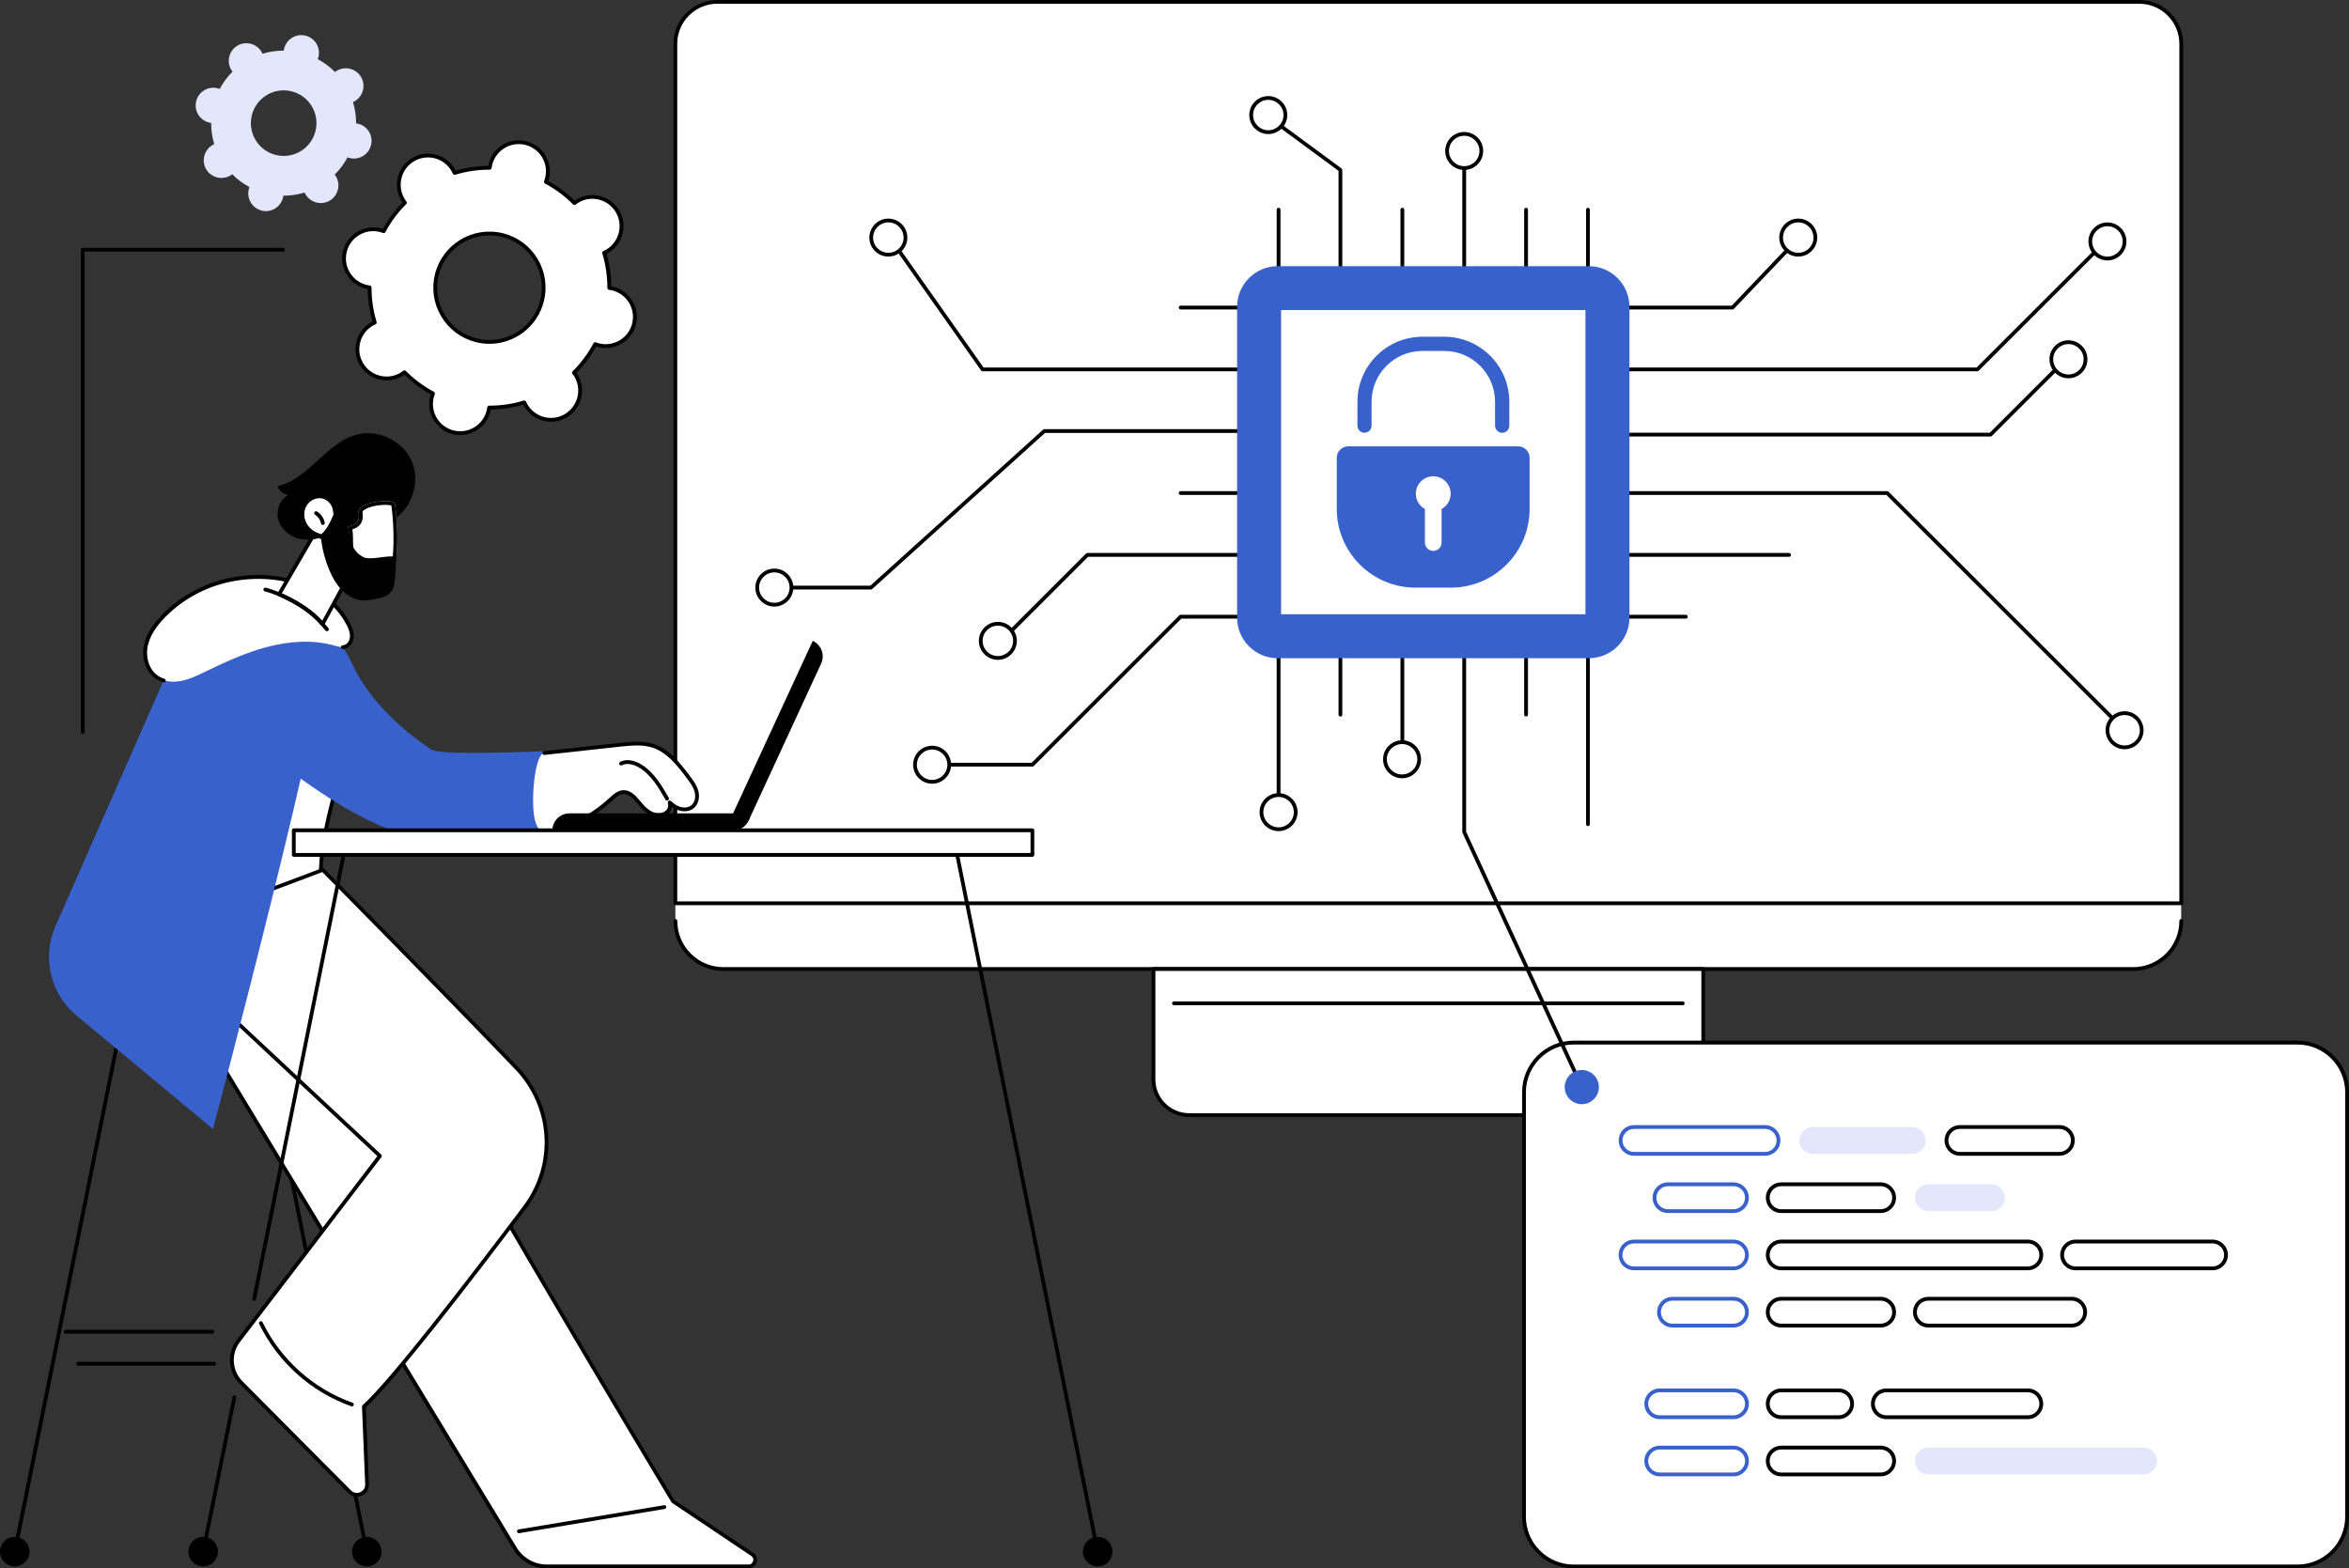 <?xml version="1.0" encoding="UTF-8"?><svg id="uuid-22563257-7731-4071-8afd-3c6a2247d556" xmlns="http://www.w3.org/2000/svg" xmlns:xlink="http://www.w3.org/1999/xlink" viewBox="0 0 421.91 281.72"><rect x="0" y="0" width="421.91" height="281.72" fill="#333333" stroke="none"/><defs><clipPath id="uuid-33abf51f-dae6-41fe-bc8f-64213bd81247"><rect width="421.91" height="281.72" fill="none" stroke-width="0"/></clipPath></defs><g id="uuid-9223286e-a702-45a5-bd42-a1116daa6a7e"><g clip-path="url(#uuid-33abf51f-dae6-41fe-bc8f-64213bd81247)"><path d="m81.39,77.65c2.81.71,5.66-1,6.36-3.8.05-.21.09-.42.11-.63,2.17,0,4.29-.31,6.31-.93.09.19.18.38.29.57,1.49,2.49,4.7,3.3,7.19,1.81,2.48-1.49,3.3-4.71,1.81-7.19-.11-.18-.23-.36-.36-.52,1.5-1.49,2.79-3.21,3.81-5.12.2.08.4.14.61.2,2.81.71,5.66-1,6.36-3.81.71-2.81-1-5.66-3.8-6.37-.21-.05-.42-.09-.63-.11,0-2.17-.31-4.3-.93-6.32.19-.09.38-.18.57-.29,2.49-1.49,3.3-4.71,1.81-7.19s-4.7-3.3-7.19-1.81c-.19.11-.36.23-.53.36-1.49-1.5-3.21-2.79-5.12-3.81.07-.2.14-.4.2-.61.71-2.81-.99-5.66-3.8-6.37-2.81-.71-5.66,1-6.36,3.81-.05.21-.09.42-.11.63-2.17,0-4.29.31-6.31.93-.09-.19-.18-.38-.29-.57-1.49-2.49-4.7-3.3-7.19-1.81-2.49,1.49-3.3,4.71-1.81,7.19.11.18.23.36.36.52-1.5,1.49-2.79,3.21-3.81,5.12-.2-.08-.4-.14-.61-.2-2.81-.71-5.66,1-6.37,3.81-.71,2.81,1,5.66,3.8,6.37.21.05.42.09.63.11,0,2.17.31,4.29.93,6.32-.19.08-.38.18-.57.29-2.49,1.49-3.3,4.71-1.81,7.19,1.49,2.49,4.7,3.3,7.19,1.81.18-.11.36-.23.52-.36,1.49,1.5,3.21,2.79,5.12,3.81-.07.2-.14.4-.2.61-.71,2.81,1,5.66,3.8,6.36m4.16-16.52c-5.21-1.31-8.38-6.61-7.06-11.82,1.31-5.22,6.61-8.38,11.82-7.07,5.21,1.31,8.38,6.61,7.06,11.82-1.31,5.22-6.6,8.38-11.82,7.07" fill="#fff" stroke-width="0"/><path d="m82.68,78.15c-.46,0-.92-.06-1.37-.17-1.45-.36-2.66-1.27-3.43-2.55-.76-1.28-.99-2.78-.62-4.23.03-.12.07-.24.11-.36-1.73-.95-3.32-2.14-4.74-3.52-.11.08-.21.15-.32.21-1.28.76-2.78.98-4.23.62-1.45-.36-2.66-1.27-3.43-2.55-1.58-2.64-.71-6.08,1.93-7.66.1-.06.21-.12.33-.18-.55-1.9-.84-3.86-.86-5.84-.13-.02-.26-.05-.37-.08-1.45-.36-2.66-1.27-3.43-2.55s-.99-2.78-.62-4.23c.75-2.99,3.79-4.8,6.78-4.05.12.03.24.07.36.11.96-1.73,2.14-3.33,3.52-4.74-.08-.11-.15-.21-.21-.32-1.58-2.64-.71-6.08,1.93-7.66,1.28-.77,2.78-.99,4.23-.62,1.45.36,2.66,1.27,3.43,2.55.06.1.12.21.18.33,1.9-.55,3.86-.84,5.84-.86.02-.13.05-.25.08-.37.75-2.99,3.79-4.8,6.77-4.05,1.45.36,2.66,1.27,3.43,2.55.76,1.28.99,2.78.62,4.23-.03.12-.07.24-.11.36,1.74.95,3.33,2.14,4.74,3.52.11-.08.21-.15.32-.21,1.28-.76,2.78-.99,4.23-.62,1.45.36,2.66,1.27,3.43,2.55,1.58,2.64.71,6.08-1.93,7.66-.1.06-.21.12-.33.18.55,1.9.84,3.86.86,5.84.13.02.25.05.37.08,2.98.75,4.8,3.79,4.05,6.78-.75,2.99-3.79,4.8-6.78,4.05-.12-.03-.24-.07-.37-.11-.95,1.74-2.14,3.33-3.52,4.74.08.11.15.21.21.32,1.58,2.64.71,6.08-1.93,7.66-1.28.77-2.78.99-4.23.62-1.45-.36-2.66-1.27-3.43-2.55-.06-.1-.12-.21-.18-.33-1.9.55-3.86.84-5.84.86-.02.13-.05.26-.08.37-.36,1.45-1.27,2.66-2.55,3.43-.88.52-1.86.79-2.85.79m-10.02-11.62c.09,0,.17.03.24.1,1.48,1.49,3.18,2.75,5.04,3.75.15.08.22.26.16.42-.08.21-.14.39-.18.57-.32,1.27-.13,2.59.54,3.71.67,1.12,1.74,1.92,3.01,2.24,1.27.32,2.59.13,3.71-.55,1.12-.67,1.92-1.74,2.24-3.01.04-.18.08-.36.11-.59.02-.17.16-.3.34-.3h.07c2.08,0,4.15-.31,6.14-.91.16-.05.34.03.41.19.09.2.18.38.27.53.67,1.12,1.74,1.92,3.01,2.24,1.27.32,2.59.13,3.71-.55,2.32-1.39,3.08-4.41,1.69-6.73-.09-.15-.2-.32-.34-.49-.1-.13-.09-.33.03-.45,1.49-1.48,2.75-3.18,3.75-5.04.08-.15.26-.22.42-.16.21.08.39.14.57.18,2.62.66,5.29-.94,5.95-3.56.66-2.62-.94-5.29-3.56-5.95-.17-.04-.37-.08-.59-.11-.17-.02-.3-.17-.3-.34,0-2.11-.3-4.2-.91-6.21-.05-.16.03-.34.19-.41.2-.09.38-.18.53-.27,2.32-1.39,3.08-4.41,1.69-6.73-.67-1.12-1.74-1.92-3.01-2.24-1.27-.32-2.59-.13-3.71.55-.15.09-.31.2-.49.34-.13.11-.33.09-.45-.03-1.48-1.49-3.18-2.76-5.04-3.75-.15-.08-.22-.26-.16-.42.08-.21.14-.39.18-.57.32-1.27.13-2.59-.54-3.71-.67-1.12-1.74-1.92-3.01-2.24-2.62-.66-5.29.94-5.95,3.56-.04.17-.08.37-.11.59-.02.17-.17.3-.34.3-.03,0-.05,0-.07,0-2.09,0-4.15.31-6.14.91-.17.05-.34-.03-.41-.19-.09-.21-.18-.38-.27-.53-.67-1.12-1.74-1.92-3.01-2.24-1.27-.32-2.59-.12-3.71.55-2.32,1.39-3.08,4.41-1.69,6.73.09.15.2.32.34.49.1.14.09.33-.03.45-1.49,1.48-2.76,3.18-3.75,5.04-.08.15-.26.22-.42.16-.21-.08-.39-.14-.57-.18-2.62-.66-5.29.94-5.95,3.56-.32,1.27-.13,2.59.55,3.71.67,1.12,1.74,1.92,3.01,2.24.17.04.37.08.59.11.17.02.3.17.3.34,0,2.11.3,4.2.91,6.21.05.16-.03.34-.19.41-.2.09-.38.18-.53.27-2.32,1.39-3.08,4.41-1.69,6.73.67,1.12,1.74,1.92,3.01,2.24,1.27.32,2.59.13,3.71-.55.16-.09.31-.2.49-.34.06-.05.13-.07.21-.07m15.26-4.77c-.81,0-1.64-.1-2.46-.31-2.61-.66-4.81-2.29-6.19-4.6-1.38-2.31-1.78-5.02-1.12-7.63,1.36-5.39,6.84-8.67,12.23-7.31,2.61.66,4.81,2.29,6.19,4.6,1.38,2.31,1.78,5.02,1.12,7.63-1.15,4.57-5.26,7.62-9.77,7.62m-2.29-.96c5.03,1.27,10.14-1.8,11.41-6.82.61-2.43.24-4.96-1.05-7.12-1.29-2.15-3.34-3.68-5.77-4.29-5.03-1.27-10.14,1.79-11.41,6.82-.61,2.43-.24,4.96,1.05,7.12,1.29,2.15,3.34,3.68,5.77,4.29" stroke-width="0"/><path d="m46.97,37.83c1.7.43,3.42-.6,3.85-2.3.03-.13.05-.25.07-.38,1.31,0,2.6-.19,3.82-.56.05.12.11.23.18.34.9,1.5,2.85,1.99,4.35,1.1,1.5-.9,1.99-2.85,1.1-4.35-.07-.11-.14-.22-.22-.32.91-.9,1.69-1.94,2.3-3.1.12.05.24.09.37.12,1.7.43,3.42-.6,3.85-2.3.43-1.7-.6-3.42-2.3-3.85-.13-.03-.25-.05-.38-.07,0-1.31-.19-2.6-.56-3.82.12-.05.23-.11.34-.18,1.5-.9,1.99-2.85,1.1-4.35-.9-1.5-2.85-1.99-4.35-1.1-.11.07-.22.14-.32.22-.9-.91-1.94-1.69-3.1-2.3.05-.12.09-.24.12-.37.43-1.7-.6-3.42-2.3-3.85-1.7-.43-3.42.6-3.85,2.3-.03.13-.05.25-.07.38-1.31,0-2.6.19-3.82.56-.05-.12-.11-.23-.17-.34-.9-1.5-2.85-1.99-4.35-1.1-1.5.9-1.99,2.85-1.09,4.35.07.11.14.22.22.32-.91.9-1.69,1.94-2.3,3.1-.12-.05-.24-.09-.37-.12-1.7-.43-3.42.6-3.85,2.3-.43,1.7.6,3.42,2.3,3.85.13.03.25.05.38.07,0,1.31.19,2.6.56,3.82-.12.05-.23.11-.34.17-1.5.9-1.99,2.85-1.1,4.35.9,1.5,2.85,1.99,4.35,1.1.11-.07.22-.14.32-.22.9.91,1.94,1.69,3.1,2.3-.05.12-.09.24-.12.37-.43,1.7.6,3.42,2.3,3.85m2.52-9.99c-3.15-.79-5.07-3.99-4.27-7.15.79-3.15,4-5.07,7.15-4.27,3.15.79,5.07,4,4.27,7.15-.79,3.15-3.99,5.07-7.15,4.27" fill="#e2e7fc" stroke-width="0"/><path d="m391.78,165.43c0,4.77-3.85,8.64-8.61,8.64h-253.25c-4.75,0-8.61-3.87-8.61-8.64v-3.17l6.37-3.33h262l2.09,3.33v3.17Z" fill="#fff" stroke-width="0"/><path d="m383.17,174.41h-253.25c-4.93,0-8.95-4.03-8.95-8.98,0-.19.15-.34.34-.34s.34.15.34.34c0,4.58,3.71,8.3,8.27,8.3h253.25c4.56,0,8.27-3.72,8.27-8.3,0-.19.15-.34.34-.34s.34.15.34.34c0,4.95-4.01,8.98-8.95,8.98" stroke-width="0"/><path d="m213.57,200.3h85.95c3.53,0,6.39-2.86,6.39-6.39v-19.84h-98.74v19.84c0,3.53,2.86,6.39,6.39,6.39" fill="#fff" stroke-width="0"/><path d="m299.52,200.64h-85.95c-3.71,0-6.73-3.02-6.73-6.73v-19.84c0-.19.15-.34.34-.34h98.74c.19,0,.34.15.34.34v19.84c0,3.71-3.02,6.73-6.73,6.73m-92.01-26.23v19.5c0,3.34,2.72,6.06,6.06,6.06h85.95c3.34,0,6.06-2.72,6.06-6.06v-19.5h-98.06Z" stroke-width="0"/><path d="m302.24,180.57h-91.38c-.19,0-.34-.15-.34-.34s.15-.34.34-.34h91.38c.19,0,.34.15.34.34s-.15.34-.34.34" stroke-width="0"/><path d="m121.31,162.26h270.47V7.88c0-4.17-3.38-7.55-7.55-7.55h-255.38c-4.17,0-7.54,3.38-7.54,7.55v154.38Z" fill="#fff" stroke-width="0"/><path d="m391.78,162.6H121.31c-.19,0-.34-.15-.34-.34V7.88C120.97,3.54,124.51,0,128.86,0h255.38c4.35,0,7.88,3.54,7.88,7.88v154.38c0,.19-.15.34-.34.34m-270.13-.68h269.79V7.88c0-3.97-3.23-7.21-7.21-7.21h-255.38c-3.97,0-7.21,3.23-7.21,7.21v154.04Z" stroke-width="0"/><path d="m412.64,281.38h-129.98c-4.93,0-8.93-4-8.93-8.93v-76.24c0-4.93,4-8.93,8.93-8.93h129.98c4.93,0,8.93,4,8.93,8.93v76.24c0,4.93-4,8.93-8.93,8.93" fill="#fff" stroke-width="0"/><path d="m412.64,281.72h-129.98c-5.11,0-9.27-4.16-9.27-9.27v-76.24c0-5.11,4.16-9.27,9.27-9.27h129.98c5.11,0,9.27,4.16,9.27,9.27v76.24c0,5.11-4.16,9.27-9.27,9.27m-129.98-94.09c-4.74,0-8.59,3.85-8.59,8.59v76.24c0,4.74,3.85,8.59,8.59,8.59h129.98c4.74,0,8.59-3.85,8.59-8.59v-76.24c0-4.74-3.85-8.59-8.59-8.59h-129.98Z" stroke-width="0"/><path d="m317.03,207.61h-23.54c-1.52,0-2.75-1.23-2.75-2.75s1.23-2.75,2.75-2.75h23.54c1.51,0,2.75,1.23,2.75,2.75s-1.23,2.75-2.75,2.75m-23.54-4.82c-1.14,0-2.07.93-2.07,2.07s.93,2.07,2.07,2.07h23.54c1.14,0,2.07-.93,2.07-2.07s-.93-2.07-2.07-2.07h-23.54Z" fill="#3961cc" stroke-width="0"/><path d="m311.36,217.9h-11.78c-1.52,0-2.75-1.23-2.75-2.75s1.23-2.75,2.75-2.75h11.78c1.52,0,2.75,1.23,2.75,2.75s-1.23,2.75-2.75,2.75m-11.78-4.82c-1.14,0-2.07.93-2.07,2.07s.93,2.07,2.07,2.07h11.78c1.14,0,2.07-.93,2.07-2.07s-.93-2.07-2.07-2.07h-11.78Z" fill="#3961cc" stroke-width="0"/><path d="m311.36,228.18h-17.88c-1.52,0-2.75-1.23-2.75-2.75s1.23-2.75,2.75-2.75h17.88c1.52,0,2.75,1.23,2.75,2.75s-1.23,2.75-2.75,2.75m-17.88-4.82c-1.14,0-2.07.93-2.07,2.07s.93,2.07,2.07,2.07h17.88c1.14,0,2.07-.93,2.07-2.07s-.93-2.07-2.07-2.07h-17.88Z" fill="#3961cc" stroke-width="0"/><path d="m311.36,238.46h-10.97c-1.52,0-2.75-1.23-2.75-2.75s1.23-2.75,2.75-2.75h10.97c1.52,0,2.75,1.23,2.75,2.75s-1.23,2.75-2.75,2.75m-10.97-4.82c-1.14,0-2.07.93-2.07,2.07s.93,2.07,2.07,2.07h10.97c1.14,0,2.07-.93,2.07-2.07s-.93-2.07-2.07-2.07h-10.97Z" fill="#3961cc" stroke-width="0"/><path d="m311.37,254.92h-13.27c-1.52,0-2.75-1.23-2.75-2.75s1.23-2.75,2.75-2.75h13.27c1.52,0,2.75,1.23,2.75,2.75s-1.23,2.75-2.75,2.75m-13.27-4.82c-1.14,0-2.07.93-2.07,2.07s.93,2.07,2.07,2.07h13.27c1.14,0,2.07-.93,2.07-2.07s-.93-2.07-2.07-2.07h-13.27Z" fill="#3961cc" stroke-width="0"/><path d="m311.37,265.2h-13.27c-1.52,0-2.75-1.23-2.75-2.75s1.23-2.75,2.75-2.75h13.27c1.52,0,2.75,1.23,2.75,2.75s-1.23,2.75-2.75,2.75m-13.27-4.82c-1.14,0-2.07.93-2.07,2.07s.93,2.07,2.07,2.07h13.27c1.14,0,2.07-.93,2.07-2.07s-.93-2.07-2.07-2.07h-13.27Z" fill="#3961cc" stroke-width="0"/><path d="m325.58,207.28h17.88c1.33,0,2.41-1.08,2.41-2.41s-1.08-2.41-2.41-2.41h-17.88c-1.33,0-2.41,1.08-2.41,2.41s1.08,2.41,2.41,2.41" fill="#e2e7fc" stroke-width="0"/><path d="m319.92,217.56h17.88c1.33,0,2.41-1.08,2.41-2.41s-1.08-2.41-2.41-2.41h-17.88c-1.33,0-2.41,1.08-2.41,2.41s1.08,2.41,2.41,2.41" fill="#fff" stroke-width="0"/><path d="m337.8,217.9h-17.88c-1.52,0-2.75-1.23-2.75-2.75s1.23-2.75,2.75-2.75h17.88c1.52,0,2.75,1.23,2.75,2.75s-1.23,2.75-2.75,2.75m-17.88-4.82c-1.14,0-2.07.93-2.07,2.07s.93,2.07,2.07,2.07h17.88c1.14,0,2.07-.93,2.07-2.07s-.93-2.07-2.07-2.07h-17.88Z" stroke-width="0"/><path d="m319.92,227.84h44.31c1.33,0,2.41-1.08,2.41-2.41s-1.08-2.41-2.41-2.41h-44.31c-1.33,0-2.41,1.08-2.41,2.41s1.08,2.41,2.41,2.41" fill="#fff" stroke-width="0"/><path d="m364.23,228.18h-44.31c-1.52,0-2.75-1.23-2.75-2.75s1.23-2.75,2.75-2.75h44.31c1.52,0,2.75,1.23,2.75,2.75s-1.23,2.75-2.75,2.75m-44.31-4.82c-1.14,0-2.07.93-2.07,2.07s.93,2.07,2.07,2.07h44.31c1.14,0,2.07-.93,2.07-2.07s-.93-2.07-2.07-2.07h-44.31Z" stroke-width="0"/><path d="m319.92,238.12h17.88c1.33,0,2.41-1.08,2.41-2.41s-1.08-2.41-2.41-2.41h-17.88c-1.33,0-2.41,1.08-2.41,2.41s1.08,2.41,2.41,2.41" fill="#fff" stroke-width="0"/><path d="m337.8,238.46h-17.88c-1.52,0-2.75-1.23-2.75-2.75s1.23-2.75,2.75-2.75h17.88c1.52,0,2.75,1.23,2.75,2.75s-1.23,2.75-2.75,2.75m-17.88-4.82c-1.14,0-2.07.93-2.07,2.07s.93,2.07,2.07,2.07h17.88c1.14,0,2.07-.93,2.07-2.07s-.93-2.07-2.07-2.07h-17.88Z" stroke-width="0"/><path d="m319.92,254.58h10.33c1.33,0,2.41-1.08,2.41-2.41s-1.08-2.41-2.41-2.41h-10.33c-1.33,0-2.41,1.08-2.41,2.41s1.08,2.41,2.41,2.41" fill="#fff" stroke-width="0"/><path d="m330.25,254.92h-10.33c-1.52,0-2.75-1.23-2.75-2.75s1.23-2.75,2.75-2.75h10.33c1.52,0,2.75,1.23,2.75,2.75s-1.23,2.75-2.75,2.75m-10.33-4.82c-1.14,0-2.07.93-2.07,2.07s.93,2.07,2.07,2.07h10.33c1.14,0,2.07-.93,2.07-2.07s-.93-2.07-2.07-2.07h-10.33Z" stroke-width="0"/><path d="m319.92,264.86h17.88c1.33,0,2.41-1.08,2.41-2.41s-1.08-2.41-2.41-2.41h-17.88c-1.33,0-2.41,1.08-2.41,2.41s1.08,2.41,2.41,2.41" fill="#fff" stroke-width="0"/><path d="m337.8,265.2h-17.88c-1.52,0-2.75-1.23-2.75-2.75s1.23-2.75,2.75-2.75h17.88c1.52,0,2.75,1.23,2.75,2.75s-1.23,2.75-2.75,2.75m-17.88-4.82c-1.14,0-2.07.93-2.07,2.07s.93,2.07,2.07,2.07h17.88c1.14,0,2.07-.93,2.07-2.07s-.93-2.07-2.07-2.07h-17.88Z" stroke-width="0"/><path d="m352.02,207.28h17.88c1.33,0,2.41-1.08,2.41-2.41s-1.08-2.41-2.41-2.41h-17.88c-1.33,0-2.41,1.08-2.41,2.41s1.08,2.41,2.41,2.41" fill="#fff" stroke-width="0"/><path d="m369.9,207.61h-17.88c-1.52,0-2.75-1.23-2.75-2.75s1.23-2.75,2.75-2.75h17.88c1.52,0,2.75,1.23,2.75,2.75s-1.23,2.75-2.75,2.75m-17.88-4.82c-1.14,0-2.07.93-2.07,2.07s.93,2.07,2.07,2.07h17.88c1.14,0,2.07-.93,2.07-2.07s-.93-2.07-2.07-2.07h-17.88Z" stroke-width="0"/><path d="m346.35,217.56h11.33c1.33,0,2.41-1.08,2.41-2.41s-1.08-2.41-2.41-2.41h-11.33c-1.33,0-2.41,1.08-2.41,2.41s1.08,2.41,2.41,2.41" fill="#e2e7fc" stroke-width="0"/><path d="m372.79,227.84h24.62c1.33,0,2.41-1.08,2.41-2.41s-1.08-2.41-2.41-2.41h-24.62c-1.33,0-2.41,1.08-2.41,2.41s1.08,2.41,2.41,2.41" fill="#fff" stroke-width="0"/><path d="m397.41,228.18h-24.62c-1.52,0-2.75-1.23-2.75-2.75s1.23-2.75,2.75-2.75h24.62c1.52,0,2.75,1.23,2.75,2.75s-1.23,2.75-2.75,2.75m-24.62-4.82c-1.14,0-2.07.93-2.07,2.07s.93,2.07,2.07,2.07h24.62c1.14,0,2.07-.93,2.07-2.07s-.93-2.07-2.07-2.07h-24.62Z" stroke-width="0"/><path d="m346.35,238.12h25.76c1.33,0,2.41-1.08,2.41-2.41s-1.08-2.41-2.41-2.41h-25.76c-1.33,0-2.41,1.08-2.41,2.41s1.08,2.41,2.41,2.41" fill="#fff" stroke-width="0"/><path d="m372.11,238.46h-25.76c-1.52,0-2.75-1.23-2.75-2.75s1.23-2.75,2.75-2.75h25.76c1.52,0,2.75,1.23,2.75,2.75s-1.23,2.75-2.75,2.75m-25.76-4.82c-1.14,0-2.07.93-2.07,2.07s.93,2.07,2.07,2.07h25.76c1.14,0,2.07-.93,2.07-2.07s-.93-2.07-2.07-2.07h-25.76Z" stroke-width="0"/><path d="m338.8,254.58h25.43c1.33,0,2.41-1.08,2.41-2.41s-1.08-2.41-2.41-2.41h-25.43c-1.33,0-2.41,1.08-2.41,2.41s1.08,2.41,2.41,2.41" fill="#fff" stroke-width="0"/><path d="m364.23,254.92h-25.43c-1.52,0-2.75-1.23-2.75-2.75s1.23-2.75,2.75-2.75h25.43c1.52,0,2.75,1.23,2.75,2.75s-1.23,2.75-2.75,2.75m-25.43-4.82c-1.14,0-2.07.93-2.07,2.07s.93,2.07,2.07,2.07h25.43c1.14,0,2.07-.93,2.07-2.07s-.93-2.07-2.07-2.07h-25.43Z" stroke-width="0"/><path d="m346.35,264.86h38.65c1.33,0,2.41-1.08,2.41-2.41s-1.08-2.41-2.41-2.41h-38.65c-1.33,0-2.41,1.08-2.41,2.41s1.08,2.41,2.41,2.41" fill="#e2e7fc" stroke-width="0"/><path d="m284.12,195.62c-.13,0-.25-.07-.31-.2l-21.13-45.82s-.03-.09-.03-.14V26.42c0-.19.15-.34.34-.34s.34.15.34.34v122.97l21.1,45.75c.08.17,0,.37-.17.45-.05.02-.1.03-.14.03" stroke-width="0"/><path d="m251.88,136.72c-.19,0-.34-.15-.34-.34V37.67c0-.19.15-.34.34-.34s.34.15.34.34v98.71c0,.19-.15.34-.34.34" stroke-width="0"/><path d="m229.65,145.58c-.19,0-.34-.15-.34-.34V37.67c0-.19.15-.34.34-.34s.34.15.34.34v107.57c0,.19-.15.34-.34.34" stroke-width="0"/><path d="m274.1,128.71c-.19,0-.34-.15-.34-.34V37.67c0-.19.15-.34.34-.34s.34.15.34.34v90.7c0,.19-.15.34-.34.34" stroke-width="0"/><path d="m285.22,148.39c-.19,0-.34-.15-.34-.34V37.67c0-.19.15-.34.34-.34s.34.15.34.34v110.38c0,.19-.15.34-.34.34" stroke-width="0"/><path d="m240.76,128.71c-.19,0-.34-.15-.34-.34V30.69l-12.83-9.44c-.15-.11-.18-.32-.07-.47.11-.15.32-.18.47-.07l12.96,9.55c.09.06.14.17.14.27v97.86c0,.19-.15.34-.34.34" stroke-width="0"/><path d="m248.76,136.39c0,1.7,1.38,3.07,3.07,3.07s3.07-1.38,3.07-3.07-1.38-3.07-3.07-3.07-3.07,1.38-3.07,3.07" fill="#fff" stroke-width="0"/><path d="m251.83,139.8c-1.88,0-3.41-1.53-3.41-3.41s1.53-3.41,3.41-3.41,3.41,1.53,3.41,3.41-1.53,3.41-3.41,3.41m0-6.14c-1.51,0-2.74,1.23-2.74,2.73s1.23,2.73,2.74,2.73,2.74-1.23,2.74-2.73-1.23-2.73-2.74-2.73" stroke-width="0"/><path d="m281.04,195.28c0,1.7,1.38,3.07,3.07,3.07s3.07-1.38,3.07-3.07-1.38-3.07-3.07-3.07-3.07,1.38-3.07,3.07" fill="#3961cc" stroke-width="0"/><path d="m226.58,145.89c0,1.7,1.38,3.07,3.07,3.07s3.07-1.38,3.07-3.07-1.38-3.07-3.07-3.07-3.07,1.38-3.07,3.07" fill="#fff" stroke-width="0"/><path d="m229.65,149.3c-1.88,0-3.41-1.53-3.41-3.41s1.53-3.41,3.41-3.41,3.41,1.53,3.41,3.41-1.53,3.41-3.41,3.41m0-6.14c-1.51,0-2.74,1.23-2.74,2.73s1.23,2.73,2.74,2.73,2.74-1.23,2.74-2.73-1.23-2.73-2.74-2.73" stroke-width="0"/><path d="m259.91,27.12c0,1.7,1.38,3.07,3.07,3.07s3.07-1.38,3.07-3.07-1.38-3.07-3.07-3.07-3.07,1.38-3.07,3.07" fill="#fff" stroke-width="0"/><path d="m262.99,30.53c-1.88,0-3.41-1.53-3.41-3.41s1.53-3.41,3.41-3.41,3.41,1.53,3.41,3.41-1.53,3.41-3.41,3.41m0-6.14c-1.51,0-2.74,1.23-2.74,2.73s1.23,2.73,2.74,2.73,2.74-1.23,2.74-2.73-1.23-2.73-2.74-2.73" stroke-width="0"/><path d="m224.73,20.67c0,1.7,1.38,3.07,3.07,3.07s3.07-1.38,3.07-3.07-1.38-3.07-3.07-3.07-3.07,1.38-3.07,3.07" fill="#fff" stroke-width="0"/><path d="m227.8,24.08c-1.88,0-3.41-1.53-3.41-3.41s1.53-3.41,3.41-3.41,3.41,1.53,3.41,3.41-1.53,3.41-3.41,3.41m0-6.14c-1.51,0-2.73,1.23-2.73,2.73s1.23,2.73,2.73,2.73,2.74-1.23,2.74-2.73-1.23-2.73-2.74-2.73" stroke-width="0"/><path d="m179.54,115.77c-.09,0-.17-.03-.24-.1-.13-.13-.13-.35,0-.48l15.76-15.75c.06-.06.15-.1.24-.1h126.04c.19,0,.34.15.34.34s-.15.34-.34.34h-125.9l-15.66,15.65c-.07.07-.15.1-.24.1" stroke-width="0"/><path d="m185.44,137.7h-18.03c-.19,0-.34-.15-.34-.34s.15-.34.34-.34h17.89l26.51-26.48c.06-.06.15-.1.24-.1h90.75c.19,0,.34.15.34.34s-.15.34-.34.34h-90.61l-26.51,26.48c-.06.06-.15.1-.24.1" stroke-width="0"/><path d="m355.17,66.7h-178.67c-.11,0-.21-.05-.28-.14l-16.7-23.69c-.11-.15-.07-.36.08-.47.15-.11.36-.07.47.08l16.59,23.54h178.36l22.91-22.89c.13-.13.35-.13.48,0,.13.13.13.35,0,.48l-23.01,22.99c-.06.06-.15.1-.24.1" stroke-width="0"/><path d="m156.45,105.89h-17.37c-.19,0-.34-.15-.34-.34s.15-.34.34-.34h17.24l31.03-28.03c.06-.06.14-.09.23-.09h34.53l70.57.64h64.71l13.44-13.43c.13-.13.35-.13.48,0,.13.13.13.35,0,.48l-13.54,13.53c-.06.06-.15.1-.24.1h-64.86l-70.57-.64h-34.4l-31.03,28.03c-.06.06-.14.09-.23.09" stroke-width="0"/><path d="m381.6,131.52c-.09,0-.17-.03-.24-.1l-42.53-42.51h-126.77c-.19,0-.34-.15-.34-.34s.15-.34.34-.34h126.91c.09,0,.18.04.24.1l42.63,42.61c.13.13.13.35,0,.48-.07.07-.15.1-.24.1" stroke-width="0"/><path d="m311.18,55.59h-99.12c-.19,0-.34-.15-.34-.34s.15-.34.34-.34h98.98l11.23-11.78c.13-.14.34-.14.48-.01.14.13.14.34.01.48l-11.33,11.88c-.06.07-.15.11-.24.11" stroke-width="0"/><path d="m326.06,42.67c0,1.7-1.38,3.07-3.07,3.07s-3.07-1.38-3.07-3.07,1.38-3.07,3.07-3.07,3.07,1.38,3.07,3.07" fill="#fff" stroke-width="0"/><path d="m322.99,46.09c-1.88,0-3.41-1.53-3.41-3.41s1.53-3.41,3.41-3.41,3.41,1.53,3.41,3.41-1.53,3.41-3.41,3.41m0-6.14c-1.51,0-2.74,1.23-2.74,2.73s1.23,2.73,2.74,2.73,2.74-1.23,2.74-2.73-1.23-2.73-2.74-2.73" stroke-width="0"/><path d="m381.6,43.37c0,1.7-1.38,3.07-3.07,3.07s-3.07-1.38-3.07-3.07,1.38-3.07,3.07-3.07,3.07,1.38,3.07,3.07" fill="#fff" stroke-width="0"/><path d="m378.52,46.78c-1.88,0-3.41-1.53-3.41-3.41s1.53-3.41,3.41-3.41,3.41,1.53,3.41,3.41-1.53,3.41-3.41,3.41m0-6.14c-1.51,0-2.74,1.23-2.74,2.73s1.23,2.73,2.74,2.73,2.74-1.23,2.74-2.73-1.23-2.73-2.74-2.73" stroke-width="0"/><path d="m374.59,64.54c0,1.7-1.38,3.07-3.07,3.07s-3.07-1.38-3.07-3.07,1.38-3.07,3.07-3.07,3.07,1.38,3.07,3.07" fill="#fff" stroke-width="0"/><path d="m371.52,67.95c-1.88,0-3.41-1.53-3.41-3.41s1.53-3.41,3.41-3.41,3.41,1.53,3.41,3.41-1.53,3.41-3.41,3.41m0-6.14c-1.51,0-2.74,1.23-2.74,2.73s1.23,2.73,2.74,2.73,2.73-1.23,2.73-2.73-1.23-2.73-2.73-2.73" stroke-width="0"/><path d="m384.67,131.18c0,1.7-1.38,3.07-3.07,3.07s-3.07-1.38-3.07-3.07,1.38-3.07,3.07-3.07,3.07,1.38,3.07,3.07" fill="#fff" stroke-width="0"/><path d="m381.6,134.59c-1.88,0-3.41-1.53-3.41-3.41s1.53-3.41,3.41-3.41,3.41,1.53,3.41,3.41-1.53,3.41-3.41,3.41m0-6.14c-1.51,0-2.74,1.23-2.74,2.73s1.23,2.73,2.74,2.73,2.74-1.23,2.74-2.73-1.23-2.73-2.74-2.73" stroke-width="0"/><path d="m170.49,137.36c0,1.7-1.38,3.07-3.07,3.07s-3.07-1.38-3.07-3.07,1.38-3.07,3.07-3.07,3.07,1.38,3.07,3.07" fill="#fff" stroke-width="0"/><path d="m167.42,140.78c-1.88,0-3.41-1.53-3.41-3.41s1.53-3.41,3.41-3.41,3.41,1.53,3.41,3.41-1.53,3.41-3.41,3.41m0-6.14c-1.51,0-2.74,1.23-2.74,2.73s1.23,2.73,2.74,2.73,2.74-1.23,2.74-2.73-1.23-2.73-2.74-2.73" stroke-width="0"/><path d="m182.3,115.12c0,1.7-1.38,3.07-3.07,3.07s-3.07-1.38-3.07-3.07,1.38-3.07,3.07-3.07,3.07,1.38,3.07,3.07" fill="#fff" stroke-width="0"/><path d="m179.23,118.53c-1.88,0-3.41-1.53-3.41-3.41s1.53-3.41,3.41-3.41,3.41,1.53,3.41,3.41-1.53,3.41-3.41,3.41m0-6.14c-1.51,0-2.74,1.23-2.74,2.73s1.23,2.73,2.74,2.73,2.74-1.23,2.74-2.73-1.23-2.73-2.74-2.73" stroke-width="0"/><path d="m142.16,105.55c0,1.7-1.38,3.07-3.07,3.07s-3.07-1.38-3.07-3.07,1.38-3.07,3.07-3.07,3.07,1.38,3.07,3.07" fill="#fff" stroke-width="0"/><path d="m139.08,108.96c-1.88,0-3.41-1.53-3.41-3.41s1.53-3.41,3.41-3.41,3.41,1.53,3.41,3.41-1.53,3.41-3.41,3.41m0-6.14c-1.51,0-2.74,1.23-2.74,2.73s1.23,2.73,2.74,2.73,2.74-1.23,2.74-2.73-1.23-2.73-2.74-2.73" stroke-width="0"/><path d="m162.64,42.67c0,1.7-1.38,3.07-3.07,3.07s-3.07-1.38-3.07-3.07,1.38-3.07,3.07-3.07,3.07,1.38,3.07,3.07" fill="#fff" stroke-width="0"/><path d="m159.56,46.09c-1.88,0-3.41-1.53-3.41-3.41s1.53-3.41,3.41-3.41,3.41,1.53,3.41,3.41-1.53,3.41-3.41,3.41m0-6.14c-1.51,0-2.74,1.23-2.74,2.73s1.23,2.73,2.74,2.73,2.74-1.23,2.74-2.73-1.23-2.73-2.74-2.73" stroke-width="0"/><path d="m285.37,118.24h-55.87c-4.04,0-7.3-3.27-7.3-7.3v-55.83c0-4.03,3.27-7.3,7.3-7.3h55.87c4.03,0,7.3,3.27,7.3,7.3v55.83c0,4.04-3.27,7.3-7.3,7.3" fill="#3961cc" stroke-width="0"/><rect x="230.1" y="55.7" width="54.67" height="54.64" fill="#fff" stroke-width="0"/><path d="m272.68,80.17h-30.5c-1.15,0-2.08.93-2.08,2.08v9.16c0,7.82,6.34,14.15,14.15,14.15h6.34c7.82,0,14.15-6.34,14.15-14.15v-9.16c0-1.15-.93-2.08-2.08-2.08" fill="#3961cc" stroke-width="0"/><path d="m269.8,77.74c-.7,0-1.27-.57-1.27-1.27v-4.3c0-5.04-4.1-9.13-9.13-9.13h-3.92c-5.04,0-9.13,4.1-9.13,9.13v4.3c0,.7-.57,1.27-1.27,1.27s-1.27-.57-1.27-1.27v-4.3c0-6.44,5.24-11.68,11.68-11.68h3.92c6.44,0,11.68,5.24,11.68,11.68v4.3c0,.7-.57,1.27-1.27,1.27" fill="#3961cc" stroke-width="0"/><path d="m260.56,88.69c0-1.73-1.4-3.13-3.13-3.13s-3.13,1.4-3.13,3.13c0,1.18.66,2.21,1.63,2.74v6.03c0,.83.67,1.5,1.5,1.5s1.5-.67,1.5-1.5v-6.03c.97-.53,1.63-1.56,1.63-2.74" fill="#fff" stroke-width="0"/><path d="m14.87,131.86c-.19,0-.34-.15-.34-.34V44.86c0-.19.15-.34.34-.34h35.95c.19,0,.34.15.34.34s-.15.34-.34.34H15.2v86.32c0,.19-.15.34-.34.34" stroke-width="0"/><path d="m2.65,279.07s-.04,0-.07,0c-.18-.04-.3-.21-.26-.4l24.94-123.77c.04-.18.22-.3.4-.27.18.04.3.21.26.4L2.99,278.79c-.03.16-.17.27-.33.27" stroke-width="0"/><path d="m0,278.73c0,1.47,1.19,2.65,2.65,2.65s2.65-1.19,2.65-2.65-1.19-2.65-2.65-2.65S0,277.26,0,278.73" stroke-width="0"/><path d="m65.87,279.07c-.16,0-.3-.11-.33-.27l-24.94-123.77c-.04-.18.08-.36.26-.4.18-.04.36.08.4.27l24.94,123.77c.04.18-.08.36-.26.4-.02,0-.04,0-.07,0" stroke-width="0"/><path d="m68.53,278.73c0,1.47-1.19,2.65-2.65,2.65s-2.65-1.19-2.65-2.65,1.19-2.65,2.65-2.65,2.65,1.19,2.65,2.65" stroke-width="0"/><path d="m38.16,239.57H11.81c-.19,0-.34-.15-.34-.34s.15-.34.34-.34h26.35c.19,0,.34.15.34.34s-.15.34-.34.34" stroke-width="0"/><path d="m38.47,245.31H14.05c-.19,0-.34-.15-.34-.34s.15-.34.34-.34h24.42c.19,0,.34.15.34.34s-.15.34-.34.34" stroke-width="0"/><path d="m27.79,171.4l64.73,106.78c1.21,1.99,3.36,3.2,5.69,3.2h36.26c1.16,0,1.62-1.5.65-2.15l-14.24-9.55s-45.73-75.78-61.4-107.22l-31.68,8.93Z" fill="#fff" stroke-width="0"/><path d="m134.46,281.72h-36.26c-2.43,0-4.72-1.29-5.98-3.37L27.5,171.57c-.05-.09-.06-.2-.03-.3.04-.1.12-.17.22-.2l31.68-8.93c.16-.04.32.03.39.17,15.29,30.68,59.79,104.54,61.35,107.13l14.18,9.51c.57.38.8,1.04.6,1.7-.2.65-.77,1.07-1.45,1.07M28.31,171.6l64.5,106.4c1.14,1.88,3.2,3.04,5.4,3.04h36.26c.46,0,.71-.31.8-.59.09-.29.05-.68-.33-.94l-14.24-9.55s-.08-.06-.1-.11c-.46-.76-45.67-75.74-61.29-106.99l-30.98,8.73Z" stroke-width="0"/><path d="m93.19,275.41c-.16,0-.31-.12-.33-.28-.03-.18.09-.36.28-.39l26.14-4.35c.18-.03.36.09.39.28.03.18-.09.36-.28.39l-26.14,4.35s-.04,0-.06,0" stroke-width="0"/><path d="m92.73,191.81c-13.73-14.29-33.64-34.42-37.17-37.98-4.84,2.68-29.68,14.23-29.68,14.23l42.36,39.58-25.43,33.24c-1.72,2.26-1.52,5.44.48,7.45l19.52,19.64c1.17,1.18,3.18.3,3.11-1.36l-.57-13.94c5.08-4.59,19.19-22.93,28.88-35.79,5.72-7.6,5.08-18.22-1.51-25.08" fill="#fff" stroke-width="0"/><path d="m64.09,268.86c-.56,0-1.1-.22-1.52-.64l-19.52-19.64c-2.11-2.12-2.33-5.52-.51-7.9l25.24-33-42.13-39.37c-.08-.08-.12-.19-.1-.3.02-.11.09-.21.19-.25.25-.12,24.89-11.58,29.66-14.22.13-.07.3-.05.4.06,3.82,3.86,23.56,23.82,37.17,37.98,6.74,7.02,7.38,17.75,1.53,25.52-10.36,13.76-23.73,31.06-28.81,35.73l.57,13.78c.04.91-.46,1.7-1.29,2.07-.29.13-.59.19-.88.19m-37.61-100.7l41.99,39.23c.13.12.14.32.04.45l-25.43,33.24c-1.61,2.11-1.42,5.12.45,7.01l19.52,19.64c.53.53,1.2.51,1.65.31.45-.2.92-.67.89-1.42l-.57-13.94c0-.1.04-.2.11-.27,4.95-4.47,18.41-21.9,28.84-35.74,5.65-7.5,5.03-17.87-1.48-24.64-13.4-13.95-32.76-33.53-36.98-37.79-4.88,2.64-25.67,12.35-29.02,13.91" stroke-width="0"/><path d="m63.2,252.63s-.08,0-.11-.02c-7.19-2.54-13.22-7.94-16.54-14.8-.08-.17-.01-.37.16-.45.17-.08.37-.01.45.16,3.25,6.7,9.14,11.97,16.16,14.46.18.06.27.26.21.43-.05.14-.18.23-.32.23" stroke-width="0"/><path d="m63,125.24c.29,5.68-.84,9.13-2.5,15.62-1.31,5.11-2.69,10.27-2.89,15.57-6.44,2.42-12.89,4.84-19.33,7.27-.08-9.8,1.03-19.68,3.99-28.96,2.35-7.33,4.35-8.56,7.59-15.99,0,0,.69-1.58,4.13-6.15.65-.86,1.15-1.48,1.9-1.56,1.83-.2,3.52,2.95,4.28,4.35,2.52,4.67,2.8,9.11,2.84,9.86" fill="#fff" stroke-width="0"/><path d="m38.27,164.03c-.07,0-.14-.02-.19-.06-.09-.06-.15-.17-.15-.28-.08-10.7,1.27-20.48,4.01-29.07,1.36-4.27,2.61-6.48,4.06-9.04,1.02-1.81,2.18-3.87,3.54-6.98h.01c.22-.52,1.34-2.48,4.16-6.22.62-.82,1.2-1.59,2.14-1.7,2.05-.22,3.78,2.98,4.61,4.52,2.42,4.49,2.82,8.79,2.88,10,.26,5.07-.62,8.45-1.96,13.57-.18.68-.36,1.4-.56,2.15l-.19.74c-1.23,4.79-2.5,9.75-2.69,14.76,0,.14-.09.26-.22.3l-19.33,7.27s-.08.02-.12.02m11.89-45.15c-1.37,3.15-2.54,5.22-3.57,7.05-1.43,2.52-2.66,4.71-4,8.91-2.68,8.39-4.02,17.93-3.98,28.37l18.67-7.02c.22-5,1.48-9.92,2.7-14.67l.19-.74c.19-.76.38-1.47.56-2.15,1.37-5.24,2.19-8.4,1.93-13.37-.06-1.18-.44-5.35-2.8-9.72-.7-1.3-2.33-4.34-3.94-4.17-.6.06-1.03.58-1.67,1.43-3.36,4.46-4.08,6.07-4.09,6.08" stroke-width="0"/><path d="m50.12,106.76s6.81,2.86,8.34,8.43c1.53,5.57-20.2,87.62-20.2,87.62l-24.53-20.39c-4.69-3.9-6.23-10.44-3.78-16.03l23.5-53.38s10.26-8.55,16.66-6.26" fill="#3961cc" stroke-width="0"/><path d="m97.73,134.96c-9.23.33-19,.55-20.3-.33-2.49-1.66-10.54-7.35-14.2-15.43-3.66-8.08-13.1-12.44-13.1-12.44l-10.89,20.95s24.25,23.07,38.19,22.78c6.71-.14,13.96-.77,19.84-1.42-1-4.64-.83-9.53.46-14.11" fill="#3961cc" stroke-width="0"/><path d="m125.05,142.16c-.26-.98-.88-1.81-1.49-2.61-1.73-2.3-3.63-4.72-6.37-5.59-1.79-.57-3.72-.39-5.58-.21-2.22.22-11.95,1.32-13.89,1.52-1.68.18-2.51,9-1.59,12.24.16.55.36,1.11.79,1.49.77.68,1.96.49,2.94.2,3.61-1.06,6.98-2.97,9.74-5.53.68-.63,1.41-1.33,2.33-1.37,1.18-.05,2.08.99,2.83,1.9.66.8,1.39,1.59,2.35,1.99.96.4,2.2.29,2.86-.5.35-.42.42-1.02.27-1.54.4.36.82.69,1.3.92.89.43,2.03.47,2.79-.14.79-.63.97-1.8.71-2.77" fill="#fff" stroke-width="0"/><path d="m99.87,149.19c3.61-1.06,6.98-2.97,9.74-5.53.68-.62,1.41-1.33,2.33-1.37,1.18-.05,2.08.99,2.83,1.9.66.8,1.39,1.59,2.35,1.99.96.4,2.2.3,2.86-.5.35-.42.42-1.02.27-1.54.4.36.82.69,1.3.92.89.43,2.02.48,2.79-.14.79-.63.97-1.79.71-2.77-.26-.97-.88-1.81-1.49-2.61-1.73-2.3-3.63-4.72-6.37-5.59-1.79-.57-3.71-.39-5.58-.21-2.22.22-11.95,1.32-13.89,1.52l2.14,13.92Z" fill="#fff" stroke-width="0"/><path d="m99.87,149.53c-.15,0-.28-.1-.32-.24-.05-.18.05-.37.23-.42,3.56-1.05,6.88-2.93,9.61-5.46l.07-.06c.68-.64,1.46-1.35,2.48-1.4,1.38-.06,2.38,1.14,3.11,2.03.59.71,1.3,1.51,2.22,1.89.79.33,1.89.29,2.47-.4.26-.3.34-.79.21-1.23-.04-.15.02-.3.15-.38.13-.08.3-.06.41.04.43.4.82.67,1.22.87.72.35,1.75.45,2.43-.1.71-.57.81-1.62.6-2.42-.25-.93-.85-1.73-1.43-2.5-1.89-2.52-3.67-4.67-6.2-5.47-1.75-.55-3.71-.36-5.45-.19-1.37.14-5.67.61-9.12,1-2.15.24-4.02.45-4.76.52-.18.02-.35-.11-.37-.3-.02-.19.12-.35.3-.37.74-.08,2.6-.29,4.76-.52,3.45-.39,7.75-.86,9.13-1,1.8-.18,3.83-.38,5.72.22,2.73.86,4.57,3.1,6.54,5.71.59.79,1.26,1.68,1.54,2.73.27,1.01.12,2.36-.83,3.12-.8.64-2.04.72-3.15.18-.25-.12-.5-.27-.76-.46-.04.37-.18.71-.41.98-.83.99-2.26,1.01-3.25.6-1.06-.44-1.84-1.31-2.48-2.09-.83-1-1.6-1.82-2.56-1.78-.76.03-1.42.64-2.04,1.22l-.07.06c-2.8,2.59-6.22,4.53-9.88,5.61-.03.01-.06.01-.1.01" stroke-width="0"/><path d="m119.82,143.82c-.12,0-.23-.06-.29-.17-1.19-2.08-2.53-4.43-4.71-5.75-1.13-.69-2.3-.85-3.11-.43-.17.08-.37.02-.46-.15-.09-.17-.02-.37.15-.46,1.48-.76,3.13.07,3.77.45,2.32,1.41,3.78,3.95,4.94,5.99.09.16.04.37-.13.46-.05.03-.11.05-.17.05" stroke-width="0"/><path d="m29.43,110.59c-1.48,1.51-2.79,3.29-3.23,5.35-.44,2.07.19,4.46,1.92,5.66,1.26.87,2.91,1.01,4.42.72,1.5-.29,2.9-.97,4.28-1.64,3.64-1.76,7.34-3.47,11.26-4.49,3.92-1.02,8.1-1.31,12-.22.63.17,1.29.38,1.91.18.74-.25,1.18-1.06,1.2-1.84.03-.78-.28-1.53-.64-2.22-4.71-9.09-17.53-10.2-25.99-6.43-2.65,1.18-5.1,2.85-7.14,4.92" fill="#fff" stroke-width="0"/><path d="m29.41,122.56s-.07,0-.1-.02c-.5-.15-.97-.38-1.38-.66-1.74-1.2-2.57-3.62-2.06-6.01.39-1.84,1.47-3.64,3.32-5.52,2.05-2.08,4.48-3.76,7.24-4.99,9.03-4.03,21.8-2.34,26.43,6.58.33.64.71,1.49.68,2.39-.03.99-.62,1.87-1.43,2.15-.16.05-.33.09-.5.1-.19.01-.35-.13-.36-.31-.01-.19.13-.35.31-.36.12,0,.23-.03.33-.06.64-.22.95-.94.97-1.53.02-.74-.29-1.45-.6-2.05-4.45-8.58-16.81-10.17-25.55-6.27-2.68,1.19-5.05,2.83-7.03,4.85-1.75,1.78-2.78,3.48-3.14,5.19-.44,2.1.29,4.28,1.79,5.32.35.24.75.43,1.19.57.18.05.28.24.22.42-.04.15-.18.24-.32.24" stroke-width="0"/><path d="m57.84,93.51l-7.71,13.25c3.46,1.56,6.26,3.29,7.8,5.37l6.49-11.91c-.15-.84-3.07-10.84-6.57-6.71" fill="#fff" stroke-width="0"/><path d="m57.92,112.47c-.11,0-.21-.05-.27-.14-1.36-1.83-3.87-3.55-7.67-5.26-.09-.04-.15-.11-.18-.21-.03-.09-.02-.19.03-.27l7.71-13.25s.02-.03.04-.05c.79-.93,1.63-1.28,2.5-1.05,2.69.73,4.54,7.21,4.67,7.92.01.08,0,.15-.04.22l-6.49,11.91c-.06.1-.16.17-.27.18,0,0-.02,0-.02,0m-7.32-5.86c3.44,1.58,5.83,3.2,7.26,4.91l6.19-11.35c-.27-1.24-2.04-6.7-4.16-7.27-.6-.16-1.18.1-1.79.81l-7.51,12.9Z" stroke-width="0"/><path d="m58.72,113.39c-.1,0-.2-.05-.27-.13-4.23-5.41-10.82-7.02-10.88-7.03-.18-.04-.29-.23-.25-.41.04-.18.23-.29.41-.25.28.07,6.89,1.68,11.26,7.27.12.15.09.36-.06.48-.06.05-.13.07-.21.07" stroke-width="0"/><path d="m74.02,83.01c-1.49-3.64-5.8-5.88-9.64-5.01-5.68,1.29-8.85,8.04-14.53,9.35.3.81,1.06,1.44,1.92,1.57-1.49.77-2.21,2.68-1.81,4.31.41,1.63,1.8,2.92,3.4,3.43,1.6.51,3.37.31,4.93-.32l12.36-3.01c3.35-2.07,4.85-6.68,3.36-10.33" stroke-width="0"/><path d="m58.2,94.62s-.02,0-.02,0c-.19-.01-.33-.18-.31-.36.02-.31-.09-.63-.32-.89-.23-.26-.53-.42-.84-.44-.19-.01-.33-.17-.31-.36.01-.19.18-.33.36-.32.49.03.96.28,1.3.68.34.4.52.9.48,1.39-.01.18-.16.31-.34.31" stroke-width="0"/><path d="m60.23,92.44c-.09-.63-.15-1.27-.48-1.84-.48-.85-1.37-1.43-2.35-1.45-1.17-.02-2.29.73-2.79,1.79-.5,1.05-.39,2.35.21,3.36.6,1,1.64,1.71,2.78,1.97,0,.07.02.14.02.21.53-.41.98-.93,1.35-1.49.52-.79.9-1.67,1.26-2.55" fill="#fff" stroke-width="0"/><path d="m57.62,96.81s-.09,0-.13-.03c-.11-.05-.18-.14-.2-.25-1.17-.33-2.17-1.08-2.76-2.07-.67-1.13-.76-2.54-.22-3.67.57-1.21,1.83-2.01,3.1-1.98,1.07.02,2.09.64,2.64,1.62.32.56.4,1.15.48,1.72l.04.24c0,.06,0,.12-.02.18-.35.86-.74,1.78-1.29,2.61-.42.63-.9,1.16-1.42,1.57-.06.05-.13.07-.21.07m-.26-7.33c-.99,0-1.99.65-2.43,1.59-.44.93-.37,2.1.19,3.04.52.89,1.48,1.57,2.56,1.82.02,0,.03,0,.05.01.35-.32.67-.7.97-1.15.5-.75.87-1.6,1.2-2.4l-.02-.15c-.08-.53-.15-1.03-.4-1.48-.44-.77-1.23-1.26-2.06-1.28h-.04" stroke-width="0"/><path d="m70.92,90.49c-.15-.98-6.84-.42-6.49,1.67.41,2.45-1.97,2.31-1.94,2.46.62,2.48-.5,5.96,1.73,7.21,1.27.71,5.38-.14,6.81-.35.09-.61.16-1.22.21-1.82.23-2.72.09-6.46-.32-9.16" fill="#fff" stroke-width="0"/><path d="m69.23,90.69c.56,0,.89.06,1.06.11.38,2.65.5,6.23.29,8.79-.04.48-.08.9-.13,1.29-.09.02-.19.03-.3.05-1.17.2-2.93.49-4.26.49-.85,0-1.19-.12-1.32-.19-1.05-.59-1.14-1.85-1.16-3.87,0-.76-.01-1.53-.12-2.27,1.82-.55,2.01-1.94,1.82-3.05,0-.04-.02-.12.1-.26.5-.59,2.35-1.09,4.03-1.09m0-.68c-2,0-5.03.71-4.8,2.14.41,2.45-1.97,2.31-1.94,2.46.62,2.48-.5,5.96,1.73,7.21.36.2.96.28,1.65.28,1.75,0,4.13-.48,5.16-.63.09-.6.16-1.21.21-1.82.23-2.72.09-6.46-.32-9.16-.05-.31-.76-.47-1.69-.47" stroke-width="0"/><path d="m65.21,100.05c-2.23-1.25-2.1-2.96-2.71-5.44-.04-.15-.06-.3-.09-.45-.08.09-.17.16-.29.21-.65.31-1.41-.3-1.66-.98-.11-.31-.17-.64-.22-.96-.36.88-.74,1.76-1.26,2.55-.37.56-.82,1.08-1.35,1.49.21,2.03.72,4.03,1.51,5.91.63,1.51,1.47,2.97,2.71,4.04,1.24,1.07,2.94,1.69,4.54,1.36,1.67-.34,3.43-.45,4.18-1.98.48-.98.49-4.69.65-5.77-1.74-.39-4.73.73-6,.02" stroke-width="0"/><path d="m57.98,94.3c-.16,0-.3-.11-.33-.28-.12-.63-.51-1.21-1.06-1.55-.16-.1-.21-.31-.11-.47.1-.16.31-.21.47-.11.71.44,1.22,1.18,1.37,2,.03.18-.09.36-.27.39-.02,0-.04,0-.06,0" stroke-width="0"/><rect x="52.77" y="149.16" width="132.66" height="4.42" fill="#fff" stroke-width="0"/><path d="m185.44,153.91H52.77c-.19,0-.34-.15-.34-.34v-4.42c0-.19.15-.34.34-.34h132.66c.19,0,.34.15.34.34v4.42c0,.19-.15.34-.34.34m-132.32-.68h131.99v-3.74H53.11v3.74Z" stroke-width="0"/><path d="m36.5,279.07s-.04,0-.07,0c-.18-.04-.3-.21-.26-.4l5.59-27.74c.04-.18.22-.3.4-.26.18.04.3.21.26.4l-5.59,27.74c-.03.16-.17.27-.33.27" stroke-width="0"/><path d="m45.65,233.66s-.04,0-.07,0c-.18-.04-.3-.21-.26-.4l16.07-79.75c.04-.18.22-.3.4-.26.18.04.3.22.26.4l-16.07,79.75c-.03.16-.17.27-.33.27" stroke-width="0"/><path d="m33.84,278.73c0,1.47,1.19,2.65,2.65,2.65s2.65-1.19,2.65-2.65-1.19-2.65-2.65-2.65-2.65,1.19-2.65,2.65" stroke-width="0"/><path d="m197.15,279.07c-.16,0-.3-.11-.33-.27l-25.21-125.1c-.04-.18.08-.36.26-.4.18-.04.36.08.4.26l25.21,125.1c.04.18-.08.36-.27.4-.02,0-.04,0-.07,0" stroke-width="0"/><path d="m199.81,278.73c0,1.47-1.19,2.65-2.65,2.65s-2.65-1.19-2.65-2.65,1.19-2.65,2.65-2.65,2.65,1.19,2.65,2.65" stroke-width="0"/><path d="m131.67,149.19h-32.46c0-1.7,1.38-3.08,3.08-3.08h32.46c0,1.7-1.38,3.08-3.08,3.08" stroke-width="0"/><path d="m131.08,147.39l14.9-32.27c1.54.71,2.22,2.54,1.5,4.09l-13.01,28.18h-3.39Z" stroke-width="0"/></g></g></svg>